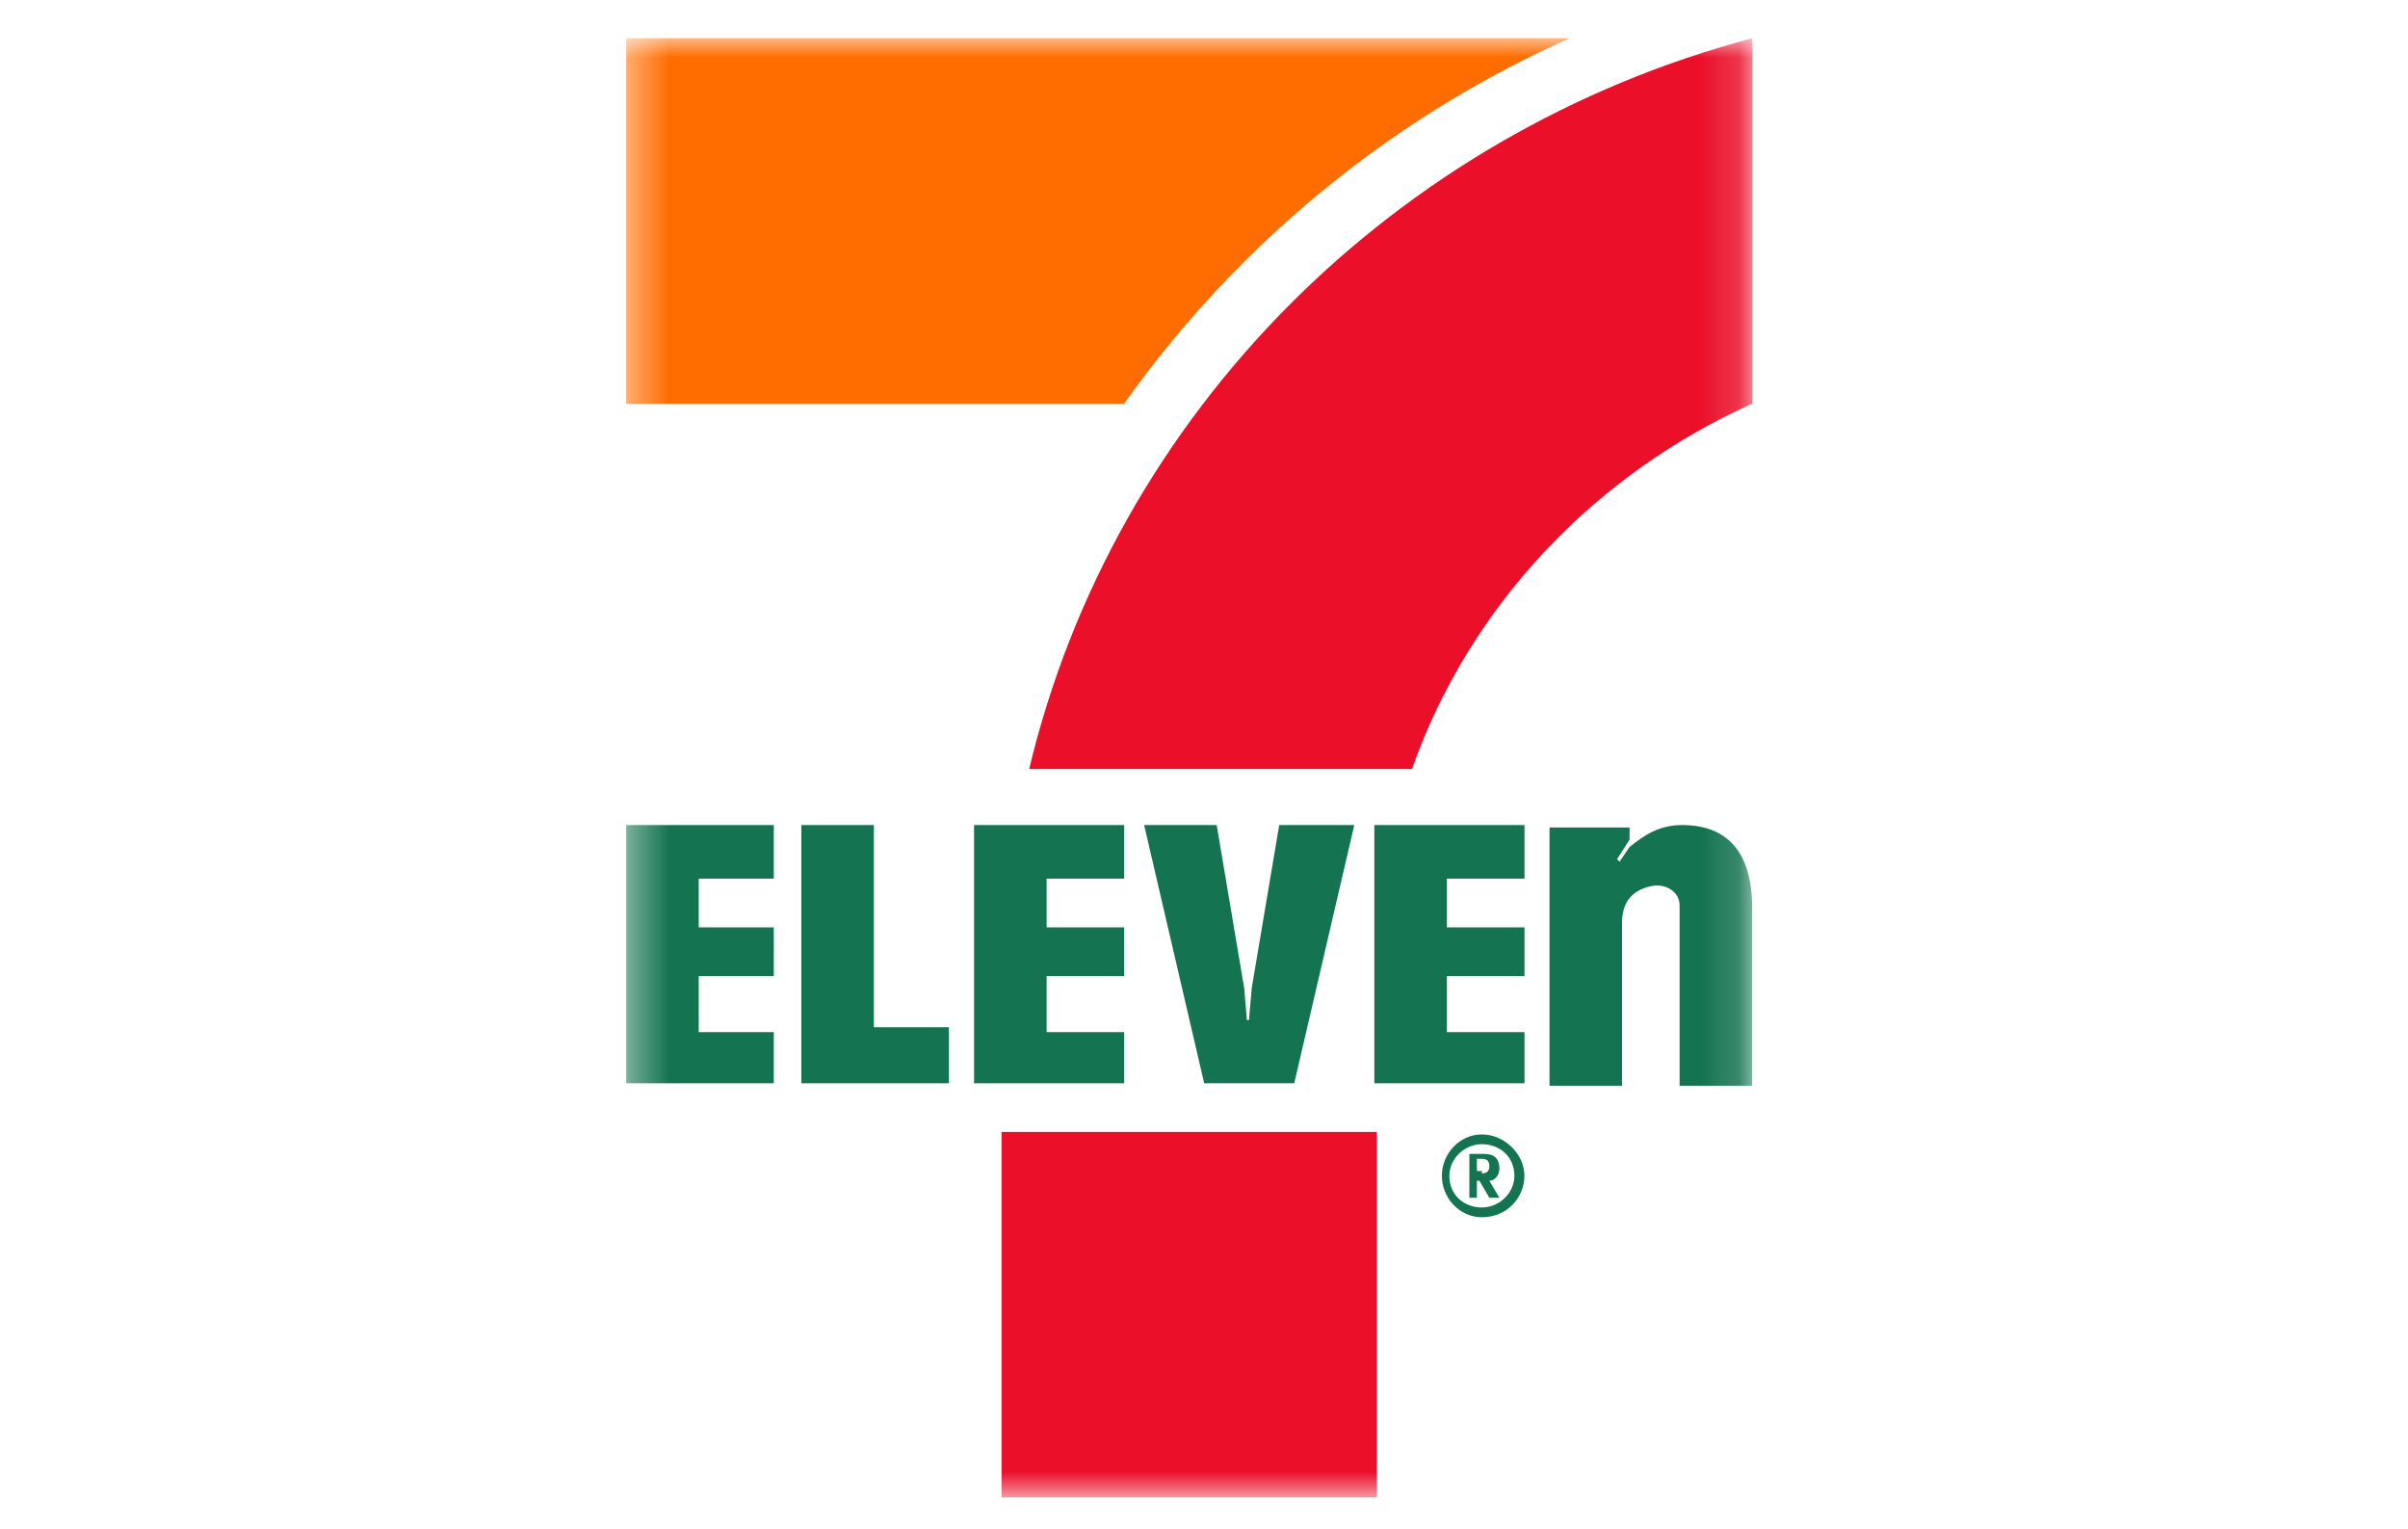 <svg width="63" height="40" viewBox="0 0 63 40" fill="none" xmlns="http://www.w3.org/2000/svg">
<mask id="mask0_4706_189675" style="mask-type:luminance" maskUnits="userSpaceOnUse" x="16" y="1" width="30" height="39">
<path d="M45.84 1H16.383V39.167H45.84V1Z" fill="white"/>
</mask>
<g mask="url(#mask0_4706_189675)">
<path d="M38.77 29.672C39.359 29.672 39.883 30.182 39.883 30.755C39.883 31.328 39.425 31.838 38.77 31.838C38.181 31.838 37.723 31.328 37.723 30.755C37.723 30.182 38.181 29.672 38.77 29.672ZM38.77 31.583C39.228 31.583 39.621 31.201 39.621 30.755C39.621 30.245 39.228 29.927 38.77 29.927C38.312 29.927 37.919 30.309 37.919 30.755C37.919 31.265 38.312 31.583 38.77 31.583ZM38.639 31.328H38.443V30.182H38.836C39.097 30.182 39.228 30.309 39.228 30.564C39.228 30.755 39.097 30.883 38.966 30.883L39.228 31.328H38.966L38.705 30.883H38.639V31.328ZM38.77 30.691C38.901 30.691 38.966 30.628 38.966 30.5C38.966 30.373 38.901 30.309 38.77 30.309H38.639V30.628H38.77V30.691Z" fill="#147350"/>
</g>
<mask id="mask1_4706_189675" style="mask-type:luminance" maskUnits="userSpaceOnUse" x="16" y="1" width="30" height="39">
<path d="M45.84 1H16.383V39.167H45.84V1Z" fill="white"/>
</mask>
<g mask="url(#mask1_4706_189675)">
<path d="M44.008 21.58C43.419 21.58 43.026 21.835 42.634 22.154L42.372 22.536L42.306 22.472L42.634 21.962V21.644H40.539V28.398H42.437V24.129C42.437 23.428 42.896 23.237 43.223 23.173C43.55 23.109 43.943 23.3 43.943 23.683V28.398H45.841V23.747C45.841 22.281 45.187 21.58 44.008 21.58Z" fill="#147350"/>
</g>
<mask id="mask2_4706_189675" style="mask-type:luminance" maskUnits="userSpaceOnUse" x="16" y="1" width="30" height="39">
<path d="M45.84 1H16.383V39.167H45.84V1Z" fill="white"/>
</mask>
<g mask="url(#mask2_4706_189675)">
<path d="M22.863 26.869H24.827V28.334H20.965V21.58H22.863V26.869Z" fill="#147350"/>
</g>
<mask id="mask3_4706_189675" style="mask-type:luminance" maskUnits="userSpaceOnUse" x="16" y="1" width="30" height="39">
<path d="M45.84 1H16.383V39.167H45.84V1Z" fill="white"/>
</mask>
<g mask="url(#mask3_4706_189675)">
<path d="M16.383 28.334H20.245V26.996H18.281V25.531H20.245V24.256H18.281V22.982H20.245V21.58H16.383V28.334Z" fill="#147350"/>
</g>
<mask id="mask4_4706_189675" style="mask-type:luminance" maskUnits="userSpaceOnUse" x="16" y="1" width="30" height="39">
<path d="M45.84 1H16.383V39.167H45.84V1Z" fill="white"/>
</mask>
<g mask="url(#mask4_4706_189675)">
<path d="M25.484 28.334H29.412V26.996H27.383V25.531H29.412V24.256H27.383V22.982H29.412V21.58H25.484V28.334Z" fill="#147350"/>
</g>
<mask id="mask5_4706_189675" style="mask-type:luminance" maskUnits="userSpaceOnUse" x="16" y="1" width="30" height="39">
<path d="M45.84 1H16.383V39.167H45.84V1Z" fill="white"/>
</mask>
<g mask="url(#mask5_4706_189675)">
<path d="M35.957 28.334H39.885V26.996H37.855V25.531H39.885V24.256H37.855V22.982H39.885V21.58H35.957V28.334Z" fill="#147350"/>
</g>
<mask id="mask6_4706_189675" style="mask-type:luminance" maskUnits="userSpaceOnUse" x="16" y="1" width="30" height="39">
<path d="M45.84 1H16.383V39.167H45.84V1Z" fill="white"/>
</mask>
<g mask="url(#mask6_4706_189675)">
<path d="M33.468 21.58L32.748 25.849L32.683 26.614V26.677H32.617V26.614L32.552 25.849L31.832 21.58H29.934L31.505 28.334H33.861L35.432 21.58H33.468Z" fill="#147350"/>
</g>
<mask id="mask7_4706_189675" style="mask-type:luminance" maskUnits="userSpaceOnUse" x="16" y="1" width="30" height="39">
<path d="M45.84 1H16.383V39.167H45.84V1Z" fill="white"/>
</mask>
<g mask="url(#mask7_4706_189675)">
<path d="M41.061 1H16.383V10.558H29.409C32.355 6.416 36.348 3.103 41.061 1Z" fill="#FF6C00"/>
</g>
<mask id="mask8_4706_189675" style="mask-type:luminance" maskUnits="userSpaceOnUse" x="16" y="1" width="30" height="39">
<path d="M45.84 1H16.383V39.167H45.84V1Z" fill="white"/>
</mask>
<g mask="url(#mask8_4706_189675)">
<path d="M26.203 39.165H36.022V29.607H26.203V39.165Z" fill="#EB0F2A"/>
</g>
<mask id="mask9_4706_189675" style="mask-type:luminance" maskUnits="userSpaceOnUse" x="16" y="1" width="30" height="39">
<path d="M45.84 1H16.383V39.167H45.84V1Z" fill="white"/>
</mask>
<g mask="url(#mask9_4706_189675)">
<path d="M45.844 10.558V1C36.483 3.485 29.151 10.812 26.926 20.115H36.941C38.447 15.846 41.72 12.405 45.844 10.558Z" fill="#EB0F2A"/>
</g>
</svg>
